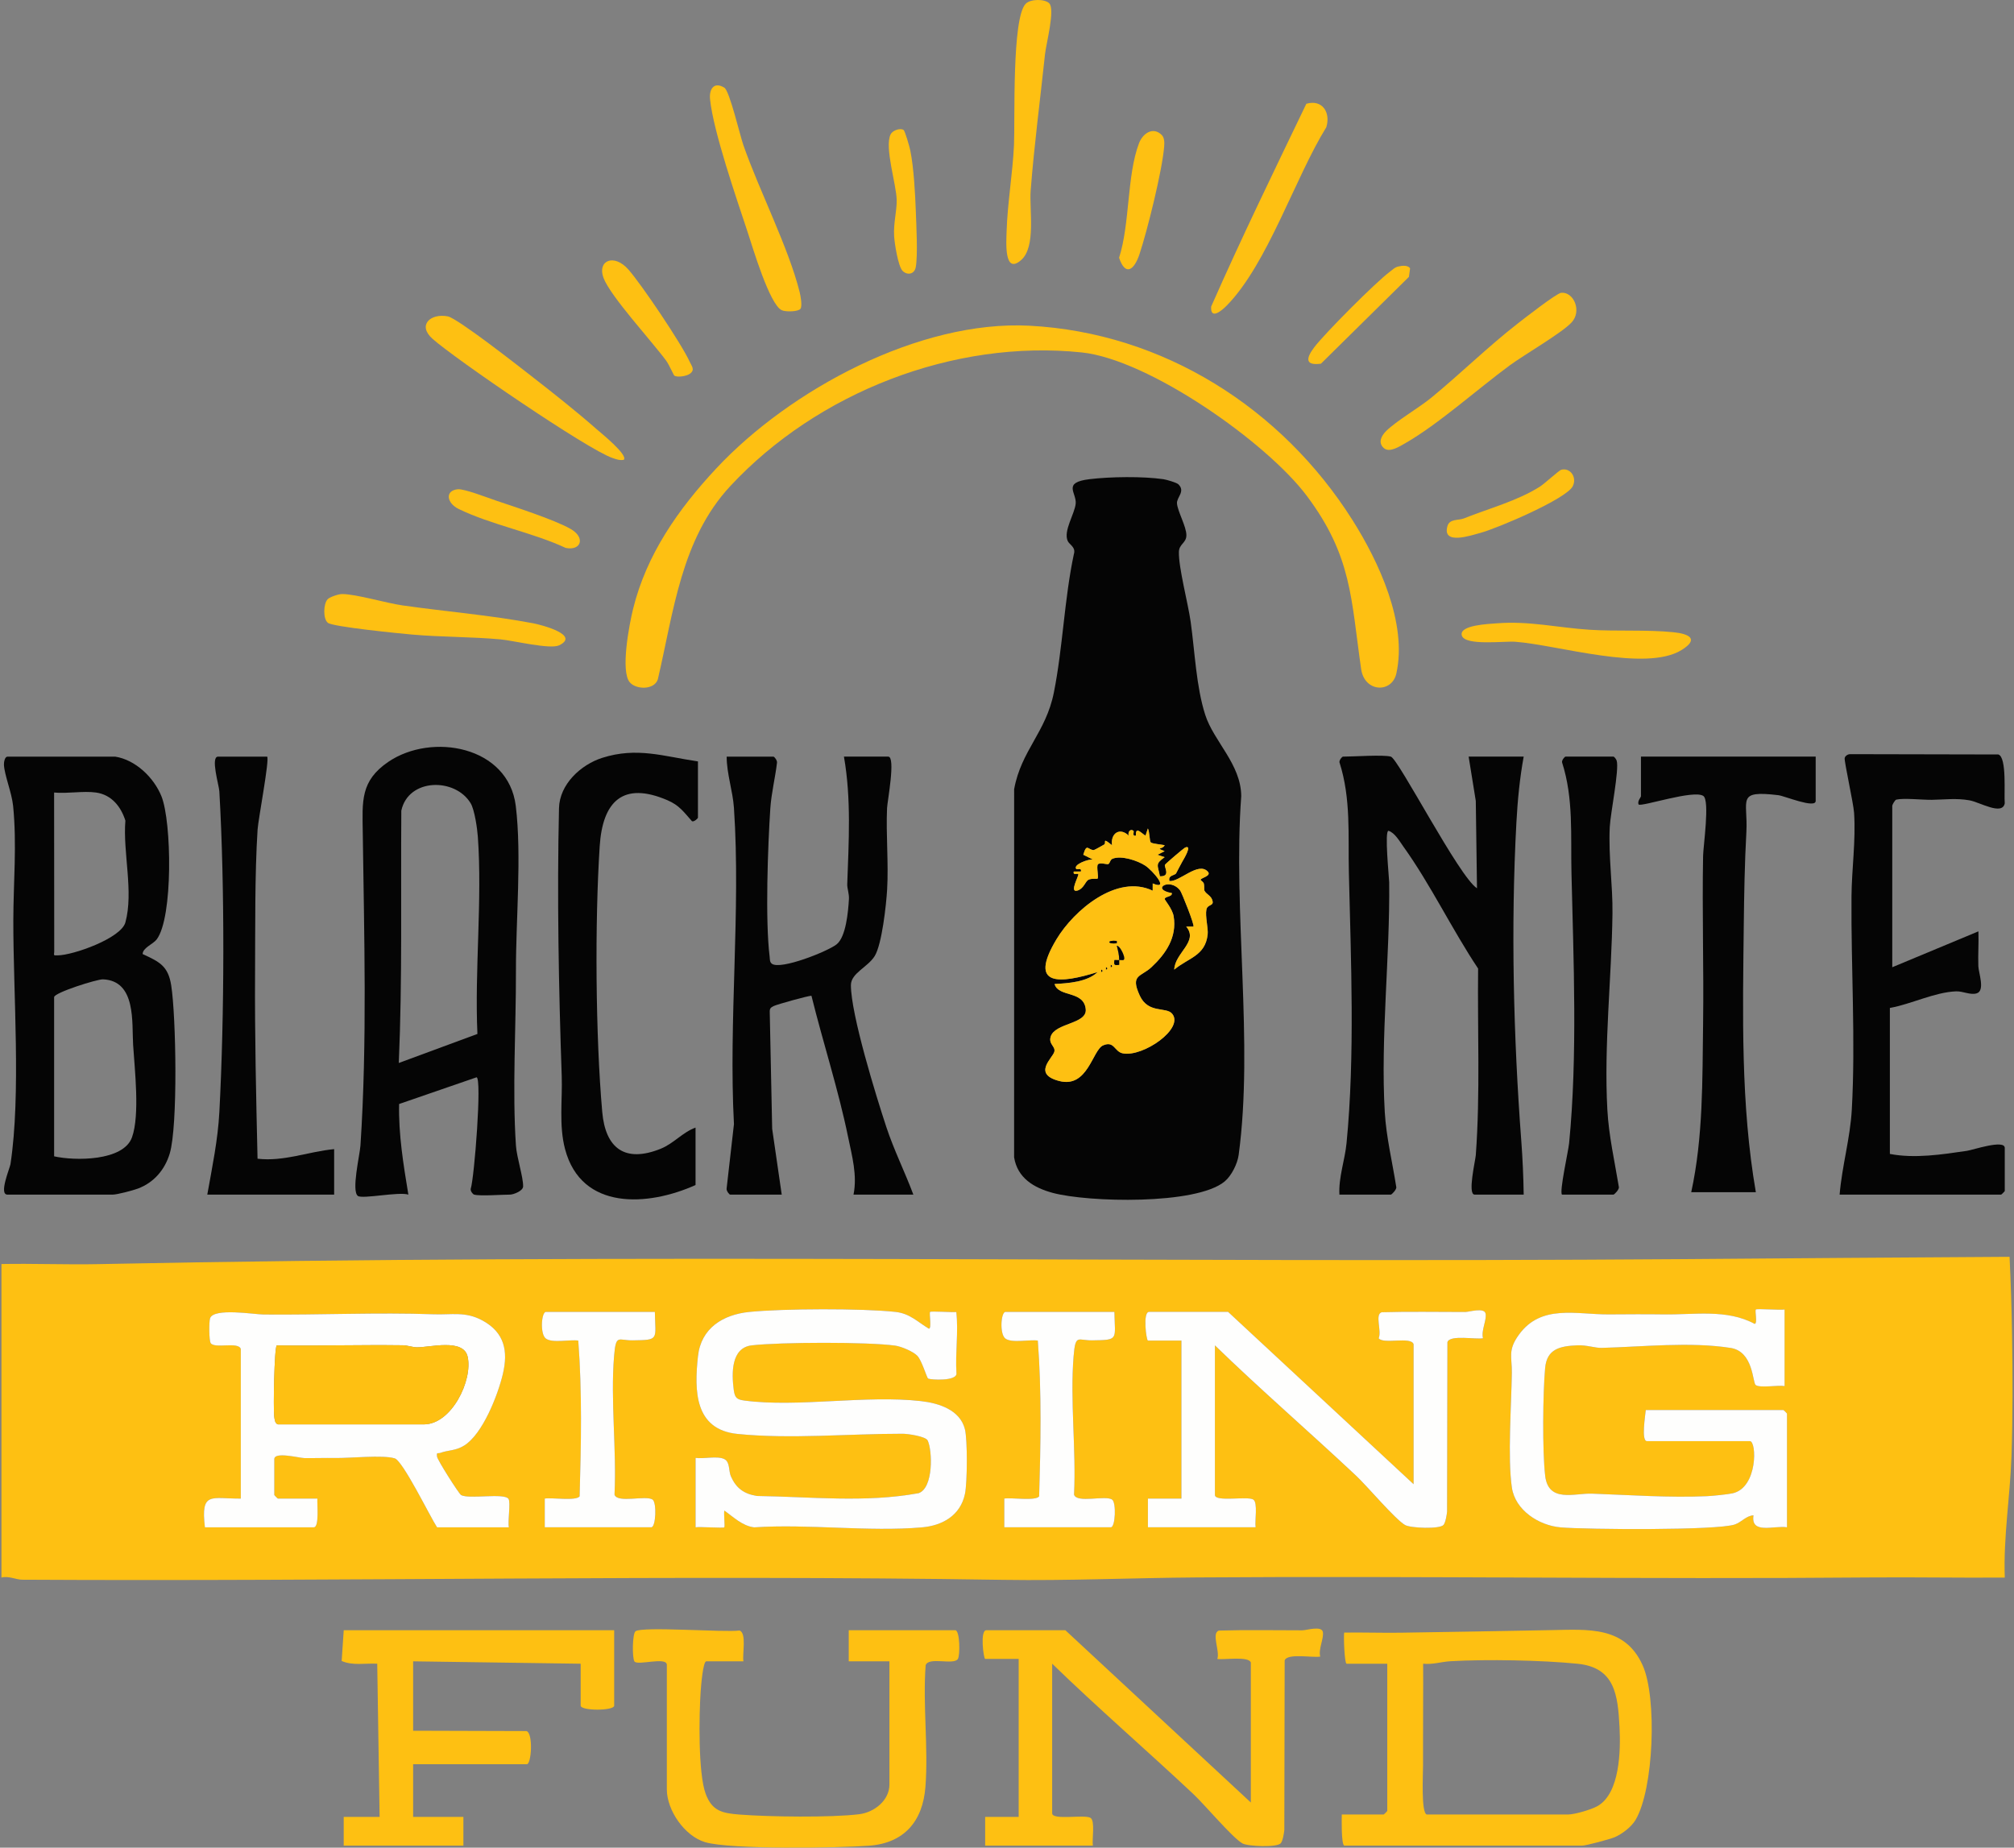 <?xml version="1.0" encoding="UTF-8"?>
<svg id="Layer_1" xmlns="http://www.w3.org/2000/svg" version="1.1" viewBox="0 0 218 200">
  <rect x="0" y="0" width="218" height="200" fill="#808080" stroke="none"/>
  <!-- Generator: Adobe Illustrator 29.1.0, SVG Export Plug-In . SVG Version: 2.1.0 Build 142)  -->
  <defs>
    <style>
      .st0 {
        fill: #050505;
      }

      .st1 {
        fill: #fefefd;
      }

      .st2 {
        fill: #fec012;
      }
    </style>
  </defs>
  <path class="st2" d="M.158,136.824c3.494-.065,7.006.082,10.503.011,57.113-1.172,114.4-.121,171.484-.54,11.795-.087,23.584-.187,35.375-.25.136,2.813.226,5.611.271,8.434.069,4.331.086,8.918-.064,13.201-.153,4.346-.885,8.721-.725,13.084-4.879.041-9.768-.055-14.65-.012-24.19.214-48.539-.174-72.801-.002-6.997.05-13.969.371-20.962.261-35.365-.558-70.83.186-106.202-.015-.629-.004-1.477-.44-2.23-.233v-33.938h.001ZM153.01,145.503v15.156l-20.078-18.653h-8.549c-.72,0-.29,3.109-.13,3.109h3.627v17.099h-3.627v3.109h11.658c-.107-.674.26-2.646-.243-2.996-.592-.412-4.162.293-4.162-.502v-16.192c4.978,4.831,10.234,9.37,15.289,14.116,1.222,1.147,4.215,4.709,5.293,5.329.591.339,3.757.464,4.162-.011.214-.251.348-1.059.385-1.428l.037-18.357c.27-.826,3.062-.265,3.851-.423-.227-.81.433-2.006.277-2.68s-1.784-.161-2.21-.16c-3.012.005-6.026-.063-9.037.028-.762.245.026,1.985-.319,2.818.493.677,3.508-.229,3.776.64v-.002ZM193.166,141.747c-.492.081-3-.111-3.11-.001-.131.131.203,1.534-.13,1.558-2.995-1.63-6.542-.975-9.853-1.027-1.988-.031-3.954-.011-5.937,0-3.545.019-7.313-1.131-9.725,2.193-1.238,1.706-.743,2.417-.767,4.133-.049,3.461-.47,9.242.005,12.429.366,2.458,2.932,4.099,5.285,4.301,2.703.232,17.028.347,18.867-.323.726-.265,1.214-.94,1.997-.983-.319,2.105,2.249,1.072,3.628,1.296v-12.306c0-.027-.361-.389-.389-.389h-14.897c-.047.573-.515,3.368.13,3.368h11.14c.749,0,.875,5.031-1.867,5.646-.547.123-2.179.285-2.797.312-4.061.178-8.323-.126-12.436-.275-1.857-.067-4.708,1.029-5.058-1.921-.313-2.645-.252-8.963-.006-11.676.188-2.08,1.617-2.377,3.5-2.458.995-.043,1.894.296,2.612.278,4.423-.111,9.545-.685,13.963.005,2.487.389,2.37,3.768,2.717,4.018.484.348,2.417-.018,3.126.112v-8.29h.002ZM26.065,146.021v16.192c-3.217.019-4.351-.82-3.886,3.109h11.788c.616,0,.338-2.556.389-3.109h-4.275c-.027,0-.389-.361-.389-.389v-3.886c0-.836,2.693-.119,3.235-.111,1.148.017,2.217-.026,3.36-.007,1.57.026,5.153-.356,6.439.038.89.272,3.835,6.332,4.583,7.464h7.772c-.138-.652.21-2.679-.036-3.072-.431-.689-4.328.065-5.144-.427-.228-.137-2.545-3.77-2.592-4.15-.068-.552.065-.302.361-.41.893-.325,1.621-.203,2.575-.793,2-1.236,3.648-5.471,4.184-7.733.592-2.497.188-4.506-2.215-5.809-1.839-.997-3.306-.597-5.291-.667-6.09-.217-12.296.087-18.396.025-1.018-.01-5.397-.745-5.787.408-.126.373-.122,2.417.07,2.694.439.631,2.997-.2,3.255.631v.002ZM70.884,142.006h-11.788c-.489,0-.656,2.376-.025,2.875.68.538,2.615.093,3.524.232.426,5.582.309,11.269.145,16.858-.369.528-2.998.113-3.774.241v3.11h11.53c.503,0,.602-2.679.146-2.996-.73-.508-3.809.428-4.125-.538.241-4.849-.445-10.213-.046-15,.203-2.435.454-1.681,1.982-1.701,2.965-.039,2.482-.052,2.432-3.081h-.001ZM75.289,157.809v7.513c.492-.081,3,.111,3.11.001.089-.089-.068-1.464,0-1.815.998.703,1.946,1.665,3.23,1.819,5.871-.391,12.356.501,18.15.003,2.225-.191,4.173-1.281,4.669-3.621.258-1.215.285-5.863-.007-7.017-.53-2.09-2.823-2.81-4.742-3.03-5.981-.684-13.33.704-19.112-.06-.847-.112-1.053-.308-1.166-1.166-.235-1.784-.297-4.551,1.949-4.81,3.062-.354,12.533-.387,15.527.029.662.092,1.944.631,2.396,1.101.491.51,1.019,2.369,1.166,2.46.239.148,3.218.326,3.067-.604-.133-2.203.229-4.429-.014-6.593-.461.042-2.737-.116-2.837-.015-.124.124.196,1.827-.131,1.817-1.256-.753-2.061-1.648-3.624-1.817-3.637-.393-12.136-.363-15.801.003-2.868.286-5.24,1.758-5.57,4.793-.407,3.752-.376,7.942,4.275,8.414,5.75.583,12.11-.028,17.872-.02.57,0,2.509.284,2.72.734.516,1.106.632,5.116-.974,5.696-5.796,1.061-11.678.384-17.525.305-1.393-.235-2.231-.832-2.802-2.12-.266-.6-.079-1.556-.716-1.875-.745-.373-2.246.002-3.111-.127v.002ZM120.626,142.006h-11.788c-.489,0-.656,2.376-.025,2.875.68.538,2.615.093,3.524.232.426,5.582.309,11.269.145,16.858-.369.528-2.998.113-3.774.241v3.11h11.53c.503,0,.602-2.679.146-2.996-.73-.508-3.809.428-4.125-.538.241-4.849-.445-10.213-.046-15,.203-2.435.454-1.681,1.982-1.701,2.965-.039,2.482-.052,2.432-3.081h0Z"/>
  <path class="st0" d="M127.556,52.429c.787.775-.218,1.416-.157,2.071.085.906,1.027,2.503,1.018,3.447-.008.842-.787.928-.81,1.787-.046,1.704.992,5.569,1.273,7.565.449,3.2.594,7.021,1.578,10.08.929,2.888,3.867,5.328,3.897,8.797-.919,12.35,1.357,26.73-.279,38.836-.13.958-.776,2.264-1.523,2.881-3.096,2.556-14.793,2.257-18.605,1.23-2.041-.55-3.819-1.611-4.179-3.852l.004-39.847c.768-4.205,3.436-6.128,4.301-10.466.969-4.859,1.126-10.086,2.161-14.966.245-.754-.471-1.029-.656-1.418-.516-1.09.765-2.966.857-4.072.098-1.185-1.471-2.274,1.493-2.633,2.238-.271,5.756-.321,7.986,0,.342.049,1.44.362,1.641.56h0ZM124.559,91.18c-.139-.162-.124-1.163-.309-1.505l-.258.775c-.459-.264-1.099-1.071-1.036,0-.461.11-.17-.442-.258-.515-.331-.276-.647.113-.522.514-.964-.932-1.977-.261-1.811,1.038-1.128-.923-.582-.255-.841-.077-.058.04-1.05.598-1.12.601-.625.024-.757-.828-1.147.509l1.038.519c-.454-.072-2.183.545-1.798,1.022.084.104.612-.175.502.273l-.775.005c-.103.452.394.165.491.279.112.133-1.018,2.04-.109,1.786.688-.192.878-.981,1.181-1.158.341-.199.953-.082,1.016-.142.147-.14-.142-1.272.029-1.526.176-.261.949-.003,1.106-.041.22-.053.191-.463.486-.584.947-.387,2.718.199,3.552.752.774.513,2.684,2.707.797,1.923l-.004.782c-3.865-1.849-8.533,2.128-10.411,5.258-3.115,5.192.386,4.81,4.454,3.55-1.132,1.086-3.179,1.214-4.662,1.294.404,1.469,3.181.668,3.374,2.738.149,1.609-3.332,1.463-3.794,2.954-.257.831.541,1.054.394,1.636-.176.698-2.416,2.414.54,3.174,3.085.793,3.584-3.355,4.735-3.856,1.23-.536,1.209.681,2.142.862,2.182.423,6.68-2.69,5.33-4.296-.646-.769-2.581.02-3.494-1.945-1.072-2.306.114-2.016,1.26-3.087,1.557-1.455,2.774-3.234,2.404-5.502-.133-.813-.975-1.771-.969-1.876.018-.303.836-.216.771-.644-2.36-.407-.195-1.755.91-.263.166.224,1.581,3.748,1.426,3.886l-.781.003c1.381,1.623-1.249,2.859-1.292,4.659,1.502-1.27,3.346-1.464,3.613-3.788.08-.692-.283-1.985-.135-2.71.116-.566.759-.385.678-.876-.105-.631-.67-.744-.887-1.169-.059-.116.002-.489-.064-.758-.048-.194-.351-.359-.353-.414-.006-.218,1.234-.411.772-.902-1.033-1.096-3.042,1.13-4.143,1.031-.188-.654.583-.595.718-.838.24-.434.377-.753.668-1.26.126-.219,1.161-1.902.3-1.525-.131.057-2.106,1.733-2.173,1.859-.122.232.671,1.29-.549,1.247-.22-1.234-.564-1.299.516-2.07l-.775-.258.774-.393c-1.09-.424-.211-.144,0-.644-.318-.074-1.373-.154-1.506-.31v.003Z"/>
  <path class="st0" d="M12.464,81.901c2.214.346,4.203,2.272,5.018,4.309,1.1,2.748,1.267,13.106-.52,15.475-.389.516-1.517.908-1.522,1.587,1.836.846,2.76,1.293,3.092,3.391.527,3.338.735,15.217-.158,18.196-.529,1.765-1.719,3.155-3.453,3.801-.545.203-2.245.652-2.716.652H.806c-.966,0,.262-2.865.328-3.299,1.151-7.59.296-18.409.308-26.375.006-4.082.395-8.195-.021-12.392-.143-1.447-.947-3.355-.994-4.473-.012-.298.104-.871.379-.871h11.658ZM10.391,85.787c-1.374-.194-3.113.141-4.534,0l.013,17.246c-.059.445-.041.382.38.38,1.634-.007,6.85-1.838,7.322-3.564.911-3.332-.284-7.556,0-11.024-.489-1.527-1.504-2.802-3.18-3.038h-.001ZM5.858,125.166c2.22.504,7.503.542,8.431-2.061.864-2.424.286-7.36.121-9.988-.151-2.411.358-6.956-3.264-7.108-.627-.026-5.288,1.442-5.288,1.929v17.228Z"/>
  <path class="st0" d="M150.549,81.901c.818.235,7.394,13.035,9.324,14.251l-.13-9.455-.774-4.796h5.959c-.429,2.338-.658,4.728-.788,7.114-.615,11.286-.317,23.257.527,34.469.145,1.928.232,3.894.261,5.827h-5.311c-.792,0,.083-3.681.127-4.277.491-6.683.171-13.47.25-20.193-2.795-4.183-5.163-9.123-8.069-13.175-.418-.582-.945-1.529-1.632-1.736-.453-.009.07,5.109.076,5.572.094,8.024-.947,16.865-.478,24.882.158,2.705.823,5.412,1.241,8.082.085.273-.492.846-.582.846h-5.57c-.095-1.893.593-3.723.773-5.574.921-9.463.475-19.802.253-29.26-.095-4.035.243-8.02-1.016-11.951-.054-.216.266-.625.379-.625,1.13,0,4.388-.228,5.181,0h0Z"/>
  <path class="st0" d="M51.325,129.311c-.168-.05-.416-.395-.375-.621.395-1.199,1.235-12.036.63-12.077l-8.38,2.89c-.07,3.313.47,6.563,1.001,9.808-1.009-.338-4.955.499-5.459.146-.732-.513.208-4.462.274-5.46.742-11.283.395-22.873.249-33.926-.044-3.33-.273-5.541,2.775-7.61,4.695-3.187,12.999-1.711,13.789,4.779.654,5.373.005,12.407.018,17.836.015,6.079-.406,12.975,0,18.934.087,1.274.802,3.435.777,4.419-.013.49-1.055.881-1.414.881-.875,0-3.277.18-3.886,0h0ZM51.677,111.917c-.311-6.952.538-14.455.046-21.347-.064-.892-.351-2.912-.78-3.624-1.676-2.781-6.738-2.734-7.503.801-.071,9.118.12,18.25-.274,27.315l8.512-3.144h-.001Z"/>
  <path class="st0" d="M91.351,81.901h4.793c.829,0-.095,4.846-.127,5.573-.127,2.901.175,5.939.008,8.816-.095,1.649-.562,5.935-1.348,7.201-.753,1.213-2.573,1.843-2.572,3.147.003,3.185,2.723,11.994,3.836,15.363.826,2.5,2.006,4.853,2.923,7.31h-6.477c.423-2.111-.166-4.184-.594-6.271-1.051-5.117-2.706-10.182-3.958-15.249-.265-.039-3.755.938-4.076,1.103-.29.149-.44.224-.441.595l.264,12.695,1.034,7.127h-5.57c-.129,0-.427-.427-.397-.644l.796-6.987c-.592-11.189.75-23.119,0-34.219-.126-1.861-.784-3.684-.788-5.559h5.052c.129,0,.427.427.397.645-.187,1.605-.617,3.337-.723,4.932-.272,4.126-.564,12.134-.076,16.068.034.277-.01.596.254.781.962.675,6.027-1.341,6.994-2.107,1.032-.817,1.258-3.61,1.335-4.899.035-.587-.199-1.153-.183-1.603.164-4.616.445-9.253-.357-13.817h0Z"/>
  <path class="st0" d="M199.125,129.311c.255-3.084,1.144-6.096,1.318-9.197.42-7.493-.093-15.453-.033-23.068.023-2.978.48-6.035.28-9.067-.068-1.027-1.09-5.612-1.016-5.927.057-.241.353-.427.612-.418l16.02.034c.945.299.596,4.357.694,5.284-.261,1.369-2.697-.122-3.822-.322-1.428-.254-2.724-.073-4.069-.054-1.006.014-3.05-.211-3.848-.021-.155.037-.437.569-.437.657v17.487l9.325-3.885c.043,1.249-.05,2.514-.009,3.766.023.715.749,2.629-.156,2.937-.678.231-1.507-.237-2.253-.208-2.331.091-4.878,1.393-7.166,1.795v15.803c2.684.52,5.648.061,8.344-.335.64-.094,4.092-1.269,4.092-.312v4.663c0,.027-.361.389-.389.389h-17.487,0Z"/>
  <path class="st2" d="M77.521,50.716c7.963-8.53,21.993-16.085,33.919-15.458,14.482.762,27.296,8.931,34.942,21.017,2.839,4.487,5.983,11.18,4.76,16.634-.48,2.142-3.441,2.056-3.809-.486-1.1-7.603-.98-12.201-5.874-18.738-4.361-5.824-17.119-14.777-24.362-15.535-13.882-1.452-28.649,4.353-38.055,14.473-5.319,5.723-6.123,13.591-7.839,20.918-.395,1.169-2.349,1.113-3.03.321-1.036-1.205-.056-6.283.347-7.926,1.453-5.927,4.919-10.847,9.001-15.22Z"/>
  <path class="st2" d="M135.393,179.96c-.221-.717-2.927-.269-3.628-.387.311-.834-.679-2.796.171-3.071,3.011-.091,6.025-.023,9.037-.028.426,0,2.054-.515,2.21.16s-.504,1.87-.277,2.68c-.789.159-3.58-.403-3.851.423l-.037,18.357c-.037.369-.171,1.177-.385,1.428-.405.476-3.571.351-4.162.011-1.078-.619-4.072-4.182-5.293-5.329-5.055-4.746-10.311-9.285-15.289-14.116v16.192c0,.795,3.57.09,4.162.502.503.35.136,2.322.243,2.996h-11.658v-3.109h3.627v-17.099h-3.627c-.161,0-.59-3.109.13-3.109h8.549l20.078,18.653v-15.156.002Z"/>
  <path class="st2" d="M145.497,199.779c-.322-.206-.267-2.806-.259-3.368h4.534c.027,0,.389-.361.389-.389v-15.933h-4.404c-.222,0-.337-2.968-.26-3.369,2.029-.03,4.068.041,6.1.013,5.359-.074,10.873-.185,16.3-.281,4.006-.071,8.012-.455,9.918,3.834,1.564,3.52,1.198,13.37-.776,16.707-.452.764-1.457,1.53-2.267,1.878-.484.207-3.088.908-3.496.908h-25.779ZM154.435,196.411h15.285c.724,0,2.542-.531,3.221-.924,2.41-1.398,2.491-6.019,2.36-8.543-.182-3.489-.501-6.445-4.548-6.852-3.877-.389-9.844-.496-13.74-.274-.999.057-1.955.384-2.969.27.022,2.807-.019,5.622-.01,8.432.003.867-.004,1.706,0,2.57.004.89-.229,5.127.4,5.321h.001Z"/>
  <path class="st0" d="M75.548,82.419v6.088c0,.079-.424.485-.644.387-.892-.997-1.368-1.72-2.653-2.272-4.843-2.081-7.025.142-7.338,4.981-.535,8.282-.451,20.532.276,28.765.348,3.948,2.469,5.523,6.309,3.986,1.432-.573,2.377-1.786,3.79-2.298v6.218c-5.112,2.299-12.347,2.81-14.123-3.882-.683-2.573-.274-5.36-.362-7.906-.33-9.585-.515-19.468-.295-29.006.06-2.587,2.36-4.708,4.678-5.447,3.762-1.199,6.647-.158,10.361.386h0Z"/>
  <path class="st2" d="M80.47,179.83h-4.016c-.366,0-.573,2.69-.613,3.271-.176,2.555-.277,8.837.537,11.053.698,1.898,1.815,2.119,3.693,2.265,3.183.247,9.854.341,12.934-.039,1.618-.2,3.268-1.489,3.268-3.209v-13.342h-4.404v-3.368h11.529c.506,0,.545,2.738.276,3.125-.476.683-3.165-.285-3.478.667-.326,4.292.308,8.939-.027,13.186-.293,3.714-2.304,6.066-6.086,6.349-3.306.248-15.063.431-17.772-.386-2.207-.665-4.131-3.443-4.131-5.714v-13.472c0-.931-3.19.118-3.509-.377-.252-.391-.227-3.022.125-3.267.775-.541,9.594.147,11.25-.077.803.263.284,2.598.425,3.332v.003Z"/>
  <path class="st0" d="M196.534,81.901v4.793c0,.873-3.382-.541-4.044-.62-4.611-.547-3.266.488-3.459,3.998-.184,3.344-.244,6.768-.281,10.083-.108,9.653-.339,19.378,1.307,28.897h-6.995c1.302-5.984,1.202-12.155,1.285-18.275.081-6.004-.113-12.123,0-18.135.02-1.065.742-5.986.028-6.482-1.034-.717-6.703,1.207-7.011.921-.153-.362.258-.774.258-.905v-4.275s18.912,0,18.912,0Z"/>
  <path class="st2" d="M66.48,176.462v8.161c0,.583-3.627.583-3.627,0v-4.534l-18.135-.259v7.513l12.27.036c.75.249.531,3.591.036,3.591h-12.306v5.7h5.44v3.109h-12.954v-3.109h3.886l-.258-16.582c-1.278-.071-2.642.233-3.85-.295l.224-3.328,29.273-.002h0Z"/>
  <path class="st0" d="M28.915,81.901c.281.283-.964,6.795-1.034,7.904-.311,4.922-.243,10.635-.273,15.531-.041,6.721.116,13.394.269,20.09,2.858.332,5.496-.774,8.292-1.038v4.922h-13.731c.525-2.944,1.147-5.928,1.306-8.927.55-10.359.597-24.398-.002-34.735-.037-.634-.978-3.747-.139-3.747h5.312Z"/>
  <path class="st0" d="M169.073,129.311c-.303-.305.691-4.736.773-5.574.921-9.463.475-19.802.253-29.26-.095-4.035.243-8.02-1.016-11.951-.054-.216.266-.625.379-.625h5.181c.094,0,.301.286.347.429.303.943-.674,5.713-.746,7.203-.153,3.159.332,6.322.294,9.337-.09,6.999-.937,14.238-.554,21.256.153,2.799.787,5.584,1.242,8.339.085.273-.492.846-.582.846h-5.571Z"/>
  <path class="st2" d="M113.569.355c.663.662-.334,4.374-.454,5.51-.516,4.879-1.179,9.899-1.553,14.768-.157,2.047.602,6.089-1.031,7.518-1.869,1.637-1.607-1.967-1.573-3.128.088-2.958.656-6.282.798-9.305.125-2.657-.247-13.779,1.269-15.311.532-.537,2.063-.533,2.544-.053h0Z"/>
  <path class="st2" d="M168.983,31.694c1.344-.134,2.274,1.956,1.138,3.198-1.045,1.142-5.145,3.509-6.726,4.673-3.413,2.515-7.749,6.39-11.282,8.408-.608.347-1.729,1.086-2.343.514-.631-.587-.248-1.31.261-1.821,1.085-1.09,3.545-2.506,4.915-3.632,3.162-2.599,6.112-5.505,9.34-8.018.694-.54,4.198-3.273,4.696-3.322h.001Z"/>
  <path class="st2" d="M35.459,64.869c.237-.251,1.193-.57,1.582-.567,1.543.011,4.738.977,6.554,1.235,4.629.659,9.561,1.062,14.13,1.933.787.15,5.14,1.251,2.795,2.383-.967.467-4.967-.519-6.347-.644-3.175-.288-6.411-.241-9.581-.522-1.299-.115-8.529-.829-9.096-1.266-.553-.427-.49-2.069-.036-2.551h-.001Z"/>
  <path class="st2" d="M86.65,33.418c-.201.322-1.584.364-2.029.161-1.32-.602-3.154-6.817-3.701-8.475-1.189-3.598-3.702-10.859-4.061-14.345-.116-1.13.427-1.95,1.543-1.271.572.348,1.682,5.129,2.064,6.225,1.71,4.908,4.908,11.13,6.095,15.924.105.425.288,1.463.089,1.781Z"/>
  <path class="st2" d="M141.404,11.231c1.747-.505,2.645.965,2.158,2.542-3.376,5.446-6.35,14.777-10.763,19.29-.592.606-1.795,1.584-1.7.123,3.254-7.385,6.805-14.675,10.304-21.955h0Z"/>
  <path class="st2" d="M67.515,49.775c-.454.08-.807-.062-1.221-.202-2.684-.904-17.026-10.714-19.481-12.902-1.657-1.477-.211-2.781,1.649-2.427,1.07.204,7.703,5.412,9.069,6.475,2.307,1.796,4.811,3.771,6.999,5.696.485.426,3.506,2.85,2.985,3.36Z"/>
  <path class="st2" d="M162.026,67.471c3.498-.279,6.604.477,10.029.697,2.893.186,6.199-.024,9.061.265,1.721.174,2.835.731.901,1.929-3.898,2.414-13.458-.562-17.998-.894-1.21-.088-5.485.469-5.792-.69-.296-1.119,2.913-1.237,3.8-1.308h-.001Z"/>
  <path class="st2" d="M125.744,14.605c.313.31.301.865.266,1.284-.214,2.597-1.812,9.033-2.663,11.609-.564,1.708-1.522,2.477-2.215.401,1.185-3.67.833-8.902,2.152-12.382.414-1.092,1.524-1.838,2.46-.912Z"/>
  <path class="st2" d="M72.997,40.665c-.077-.048-.589-1.213-.867-1.592-1.539-2.104-6.066-7.007-6.807-8.998-.696-1.87,1.135-2.68,2.705-.89,1.443,1.644,5.745,8.031,6.62,9.962.221.487.625.886.013,1.32-.364.258-1.333.406-1.665.197h0Z"/>
  <path class="st2" d="M97.796,14.06c.17.104.661,1.861.738,2.238.377,1.843.532,4.731.6,6.654.052,1.474.224,4.684-.011,5.969-.145.792-.946.897-1.431.394-.48-.498-.864-2.969-.91-3.751-.084-1.406.292-2.691.278-3.883-.019-1.703-1.35-5.724-.658-7.138.206-.42,1.015-.714,1.394-.482h0Z"/>
  <path class="st2" d="M49.545,52.959c.687-.072,3.261.928,4.116,1.217,2.113.715,6.285,2.056,8.077,3.063,1.673.94,1.171,2.408-.505,2.07-3.592-1.675-8.086-2.507-11.594-4.22-1.29-.63-1.502-1.984-.094-2.13Z"/>
  <path class="st2" d="M168.996,50.847c.967-.252,1.725.811,1.245,1.781-.688,1.388-8.232,4.582-9.978,5.048-1.013.27-4.181,1.376-3.59-.722.232-.823,1.187-.601,1.774-.836,2.72-1.086,5.771-1.888,8.224-3.435.515-.325,2.084-1.774,2.326-1.837h-.001Z"/>
  <path class="st2" d="M151.383,28.84c.389-.084.993-.158,1.249.201l-.128.93-9.522,9.396c-1.796.237-1.581-.647-.728-1.771,1.163-1.533,6.635-7.022,8.16-8.161.315-.235.546-.502.969-.594h0Z"/>
  <path class="st1" d="M75.289,157.809c.866.129,2.366-.246,3.111.127.637.319.45,1.275.716,1.875.571,1.288,1.409,1.885,2.802,2.12,5.847.079,11.729.756,17.525-.305,1.606-.58,1.49-4.59.974-5.696-.21-.45-2.15-.734-2.72-.734-5.762-.008-12.122.603-17.872.02-4.651-.471-4.682-4.662-4.275-8.414.329-3.036,2.702-4.507,5.57-4.793,3.666-.366,12.164-.397,15.801-.003,1.563.169,2.368,1.063,3.624,1.817.327.009.007-1.693.131-1.817.1-.1,2.377.058,2.837.015.243,2.164-.119,4.39.014,6.593.151.93-2.828.751-3.067.604-.147-.091-.676-1.95-1.166-2.46-.452-.47-1.734-1.009-2.396-1.101-2.994-.416-12.465-.383-15.527-.029-2.246.26-2.184,3.027-1.949,4.81.113.858.319,1.054,1.166,1.166,5.781.763,13.13-.624,19.112.06,1.919.219,4.213.94,4.742,3.03.293,1.154.265,5.802.007,7.017-.496,2.34-2.444,3.43-4.669,3.621-5.794.498-12.279-.395-18.15-.003-1.284-.155-2.232-1.116-3.23-1.819-.069.351.088,1.725,0,1.815-.11.11-2.618-.082-3.11-.001v-7.515Z"/>
  <path class="st1" d="M26.065,146.021c-.258-.832-2.816,0-3.255-.631-.192-.277-.196-2.321-.07-2.694.39-1.154,4.769-.419,5.787-.408,6.1.061,12.307-.242,18.396-.025,1.985.071,3.452-.33,5.291.667,2.402,1.303,2.807,3.312,2.215,5.809-.536,2.262-2.184,6.496-4.184,7.733-.954.59-1.682.468-2.575.793-.295.108-.429-.142-.361.41.047.38,2.364,4.013,2.592,4.15.816.492,4.713-.262,5.144.427.246.393-.101,2.42.036,3.072h-7.772c-.748-1.132-3.693-7.192-4.583-7.464-1.286-.394-4.87-.011-6.439-.038-1.143-.019-2.212.024-3.36.007-.543-.008-3.235-.725-3.235.111v3.886c0,.027.361.389.389.389h4.275c-.051.553.227,3.109-.389,3.109h-11.788c-.465-3.929.669-3.09,3.886-3.109v-16.194ZM30.081,154.182h15.803c2.991,0,5.313-4.77,4.735-7.328-.457-2.021-4.115-.987-5.512-1.015-.475-.009-.971-.214-1.543-.221-4.534-.058-9.079.07-13.61.016-.265.277-.376,6.794-.275,7.654.036.304.065.789.402.894h0Z"/>
  <path class="st1" d="M193.166,141.747v8.29c-.71-.13-2.643.236-3.126-.112-.348-.25-.23-3.63-2.717-4.018-4.418-.691-9.54-.116-13.963-.005-.718.018-1.618-.321-2.612-.278-1.883.081-3.312.378-3.5,2.458-.246,2.713-.307,9.032.006,11.676.35,2.95,3.201,1.853,5.058,1.921,4.112.149,8.375.453,12.436.275.617-.027,2.25-.19,2.797-.312,2.742-.615,2.616-5.646,1.867-5.646h-11.14c-.645,0-.177-2.794-.13-3.368h14.897c.027,0,.389.361.389.389v12.306c-1.379-.224-3.947.809-3.628-1.296-.782.043-1.27.718-1.997.983-1.838.67-16.164.555-18.867.323-2.353-.202-4.919-1.843-5.285-4.301-.475-3.188-.054-8.969-.005-12.429.024-1.716-.471-2.427.767-4.133,2.412-3.324,6.179-2.174,9.725-2.193,1.983-.011,3.949-.031,5.937,0,3.312.052,6.858-.604,9.853,1.027.333-.024,0-1.427.13-1.558.11-.11,2.618.083,3.11.001h-.002Z"/>
  <path class="st1" d="M153.01,145.503c-.268-.869-3.283.037-3.776-.64.345-.833-.443-2.573.319-2.818,3.011-.091,6.025-.023,9.037-.028.426,0,2.054-.515,2.21.16s-.504,1.87-.277,2.68c-.789.159-3.58-.403-3.851.423l-.037,18.357c-.037.369-.171,1.177-.385,1.428-.405.476-3.571.351-4.162.011-1.078-.619-4.072-4.182-5.293-5.329-5.055-4.746-10.311-9.285-15.289-14.116v16.192c0,.795,3.57.09,4.162.502.503.35.136,2.322.243,2.996h-11.658v-3.109h3.627v-17.099h-3.627c-.161,0-.59-3.109.13-3.109h8.549l20.078,18.653v-15.156.002Z"/>
  <path class="st1" d="M70.884,142.006c.05,3.029.533,3.042-2.432,3.081-1.528.02-1.779-.733-1.982,1.701-.399,4.787.287,10.151.046,15,.316.966,3.395.03,4.125.538.456.317.357,2.996-.146,2.996h-11.529v-3.11c.775-.128,3.404.286,3.773-.241.164-5.589.282-11.276-.145-16.858-.909-.139-2.844.306-3.524-.232-.631-.499-.464-2.875.025-2.875h11.789Z"/>
  <path class="st1" d="M120.626,142.006c.05,3.029.533,3.042-2.432,3.081-1.528.02-1.779-.733-1.982,1.701-.399,4.787.287,10.151.046,15,.316.966,3.395.03,4.125.538.456.317.357,2.996-.146,2.996h-11.529v-3.11c.775-.128,3.404.286,3.773-.241.164-5.589.282-11.276-.145-16.858-.909-.139-2.844.306-3.524-.232-.631-.499-.464-2.875.025-2.875h11.789Z"/>
  <path class="st2" d="M124.559,91.18c.133.155,1.188.235,1.506.31-.211.5-1.089.22,0,.644l-.774.393.775.258c-1.081.771-.737.835-.516,2.07,1.22.043.426-1.015.549-1.247.067-.127,2.042-1.802,2.173-1.859.861-.377-.174,1.306-.3,1.525-.291.507-.428.826-.668,1.26-.135.244-.906.184-.718.838,1.1.099,3.11-2.127,4.143-1.031.462.49-.777.683-.772.902.001.056.305.22.353.414.066.27.005.642.064.758.217.424.782.538.887,1.169.081.491-.562.31-.678.876-.148.724.214,2.017.135,2.71-.267,2.323-2.111,2.517-3.613,3.788.042-1.8,2.673-3.036,1.292-4.659l.781-.003c.155-.139-1.26-3.662-1.426-3.886-1.105-1.492-3.27-.143-.91.263.065.428-.753.34-.771.644-.006.105.836,1.063.969,1.876.371,2.268-.847,4.047-2.404,5.502-1.146,1.072-2.332.781-1.26,3.087.913,1.965,2.848,1.176,3.494,1.945,1.35,1.606-3.148,4.719-5.33,4.296-.934-.181-.912-1.398-2.142-.862-1.15.501-1.649,4.65-4.735,3.856-2.956-.76-.716-2.476-.54-3.174.147-.582-.651-.805-.394-1.636.462-1.491,3.944-1.345,3.794-2.954-.192-2.07-2.97-1.269-3.374-2.738,1.483-.08,3.53-.208,4.662-1.294-4.069,1.26-7.569,1.642-4.454-3.55,1.878-3.131,6.546-7.107,10.411-5.258l.004-.782c1.887.784-.023-1.41-.797-1.923-.834-.553-2.605-1.139-3.552-.752-.295.121-.267.53-.486.584-.158.038-.931-.22-1.106.041-.171.254.118,1.385-.029,1.526-.063.06-.675-.056-1.016.142-.304.177-.494.967-1.181,1.158-.909.253.221-1.654.109-1.786-.097-.114-.594.173-.491-.279l.775-.005c.111-.448-.417-.169-.502-.273-.385-.477,1.344-1.095,1.798-1.022l-1.038-.519c.39-1.336.522-.484,1.147-.509.07-.003,1.063-.561,1.12-.601.259-.178-.287-.846.841.077-.166-1.299.848-1.97,1.811-1.038-.125-.402.191-.79.522-.514.087.073-.203.625.258.515-.063-1.07.577-.263,1.036,0l.258-.775c.185.341.17,1.343.309,1.505v-.003ZM120.884,101.852c-1.078-.129-1.078.383,0,.254v-.254ZM121.144,103.922c-.168.02-.347-.015-.516,0-.073.54-.025.588.515.515.006-.171,0-.344,0-.516.338-.04.638.171.523-.389-.05-.244-.436-1.136-.78-1.164.125.534.262.989.257,1.553ZM120.238,104.441v.259c.168-.086.168-.173,0-.259ZM119.719,104.7v.259c.168-.086.168-.173,0-.259ZM119.201,104.959v.259c.168-.086.168-.173,0-.259Z"/>
  <path class="st2" d="M30.081,154.182c-.337-.104-.366-.59-.402-.894-.101-.86.009-7.377.275-7.654,4.532.054,9.076-.074,13.61-.016.572.007,1.067.212,1.543.221,1.397.027,5.056-1.007,5.512,1.015.578,2.558-1.744,7.328-4.735,7.328h-15.803,0Z"/>
  <path class="st0" d="M121.144,103.922c.005-.564-.132-1.019-.257-1.553.343.027.729.919.78,1.164.115.56-.184.349-.523.389,0,.172.004.345,0,.516-.54.073-.588.025-.515-.515.169-.017.348.019.516,0Z"/>
  <path class="st0" d="M120.884,101.852v.254c-1.078.129-1.078-.383,0-.254Z"/>
  <path class="st0" d="M120.238,104.441c.168.086.168.173,0,.259v-.259Z"/>
  <path class="st0" d="M119.719,104.7c.168.086.168.173,0,.259v-.259Z"/>
  <path class="st0" d="M119.201,104.959c.168.086.168.173,0,.259v-.259Z"/>
</svg>
